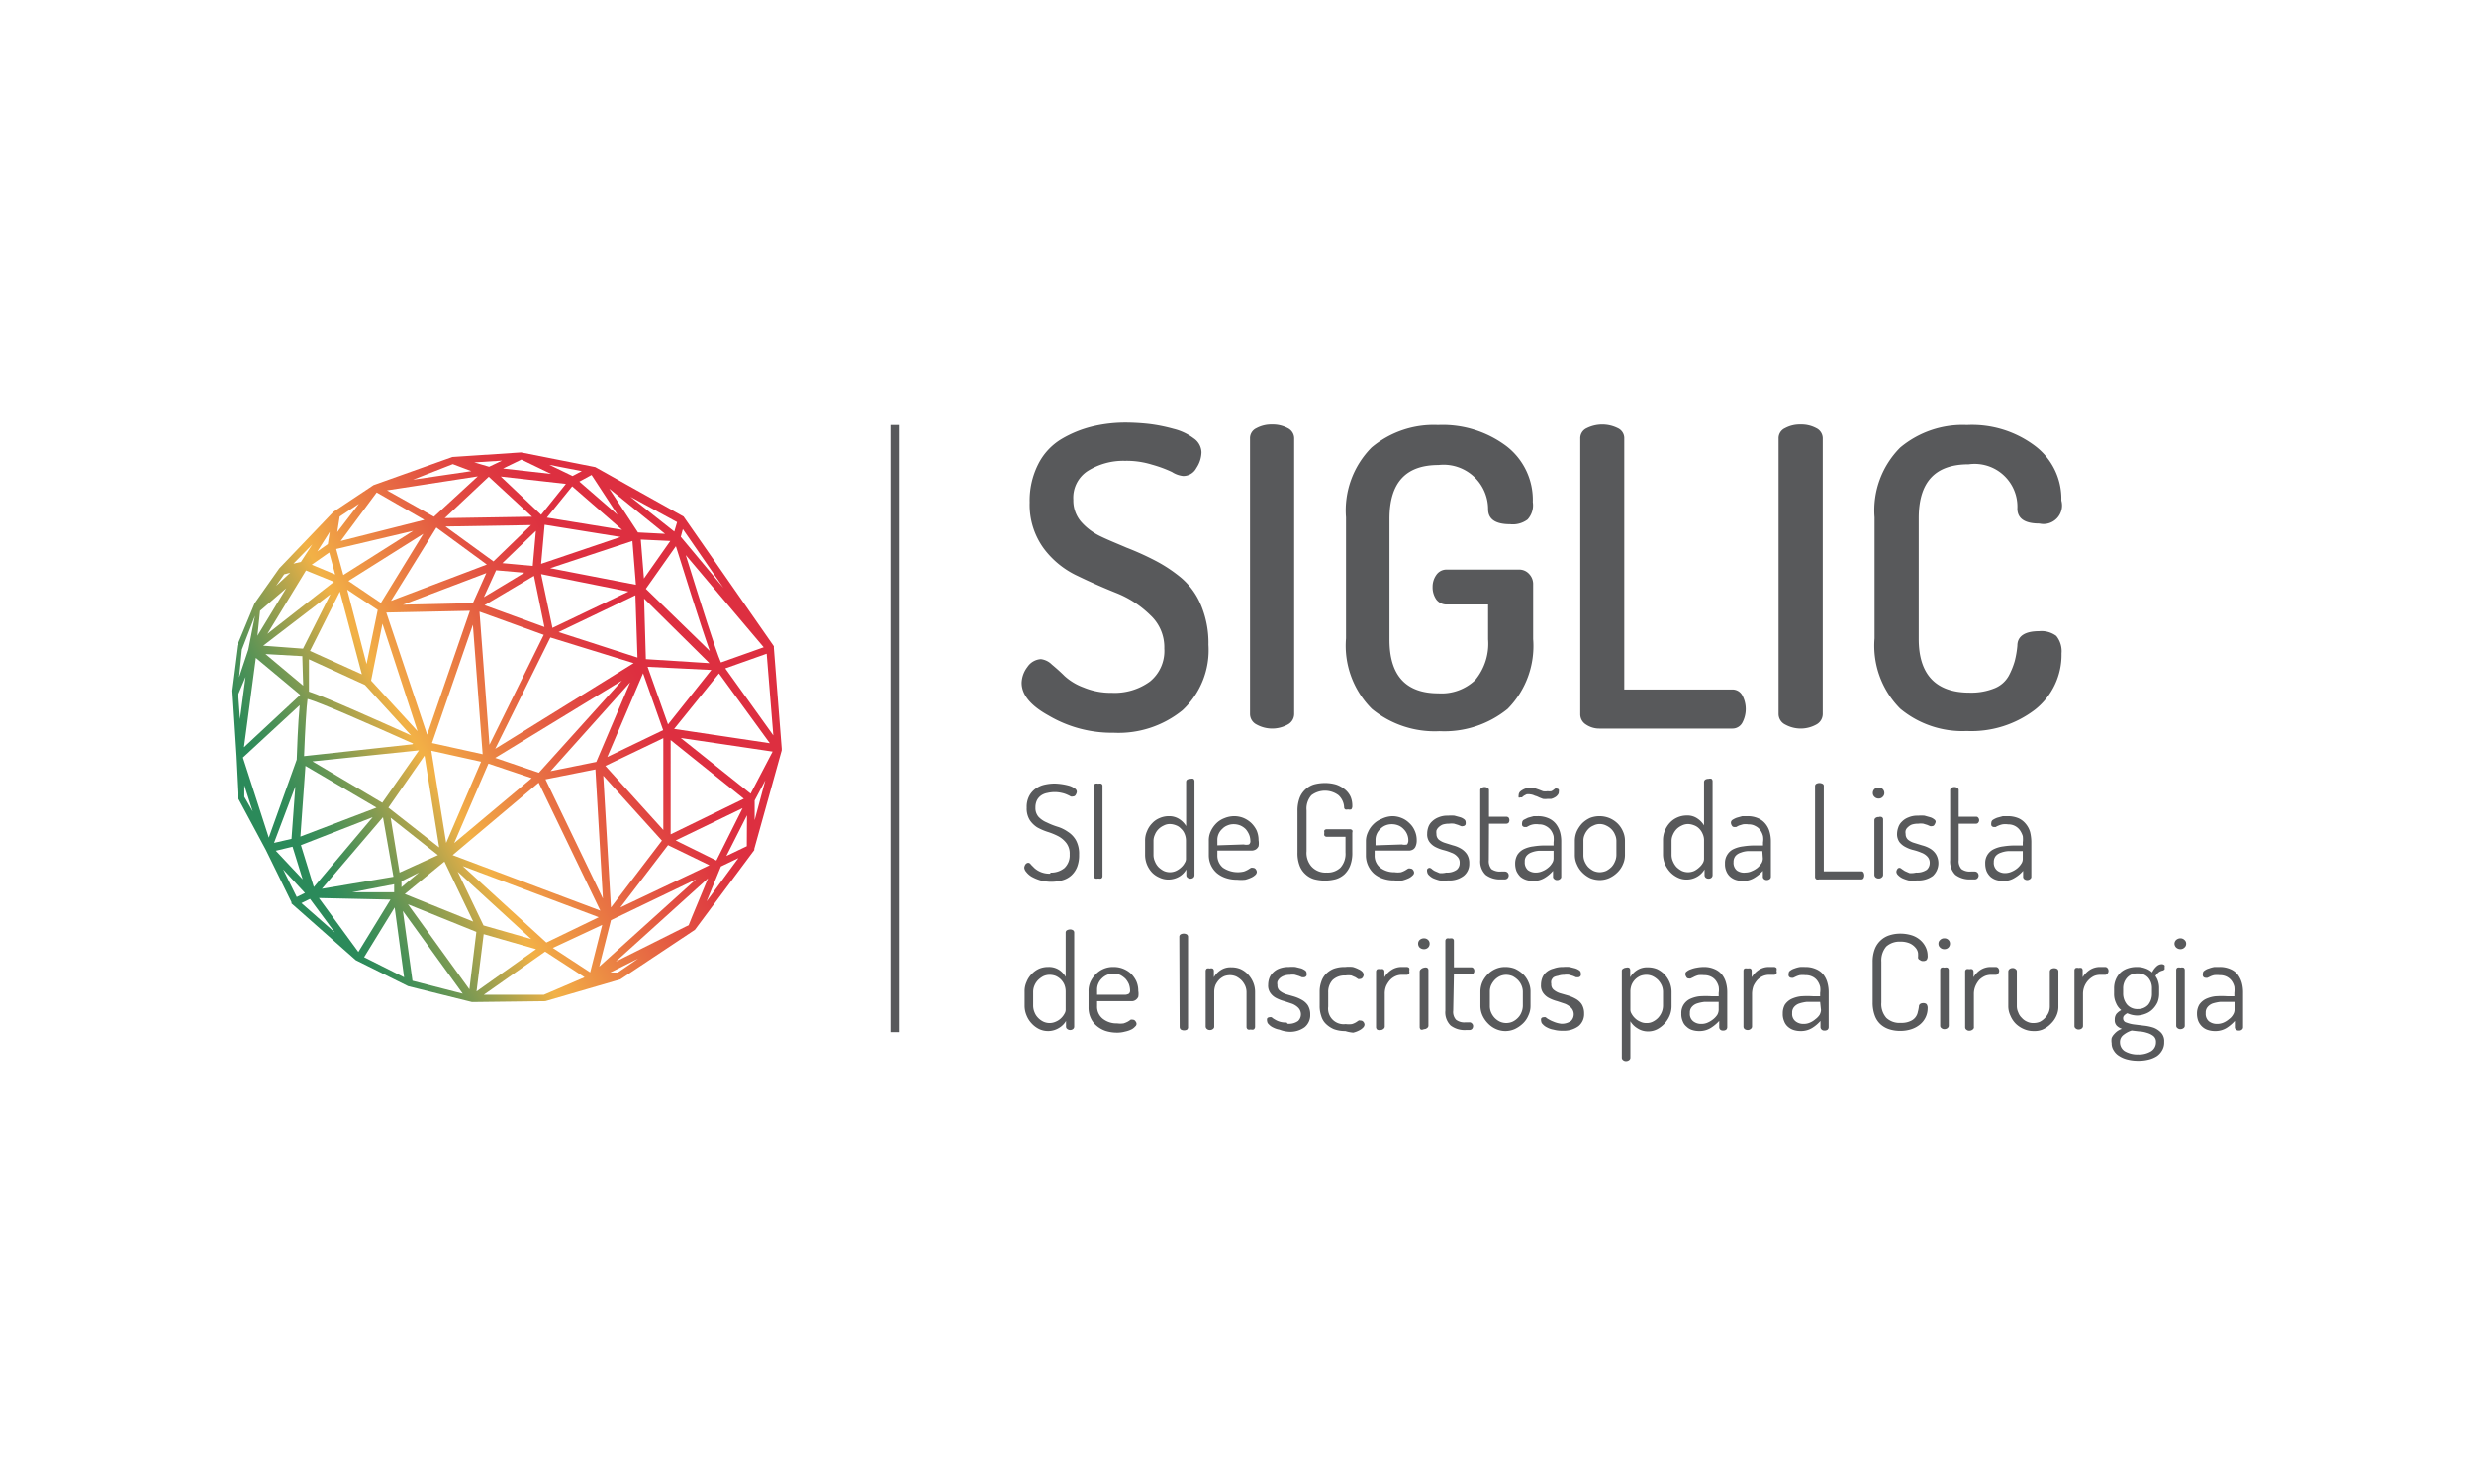 <?xml version="1.0" encoding="UTF-8"?> <svg xmlns="http://www.w3.org/2000/svg" xmlns:xlink="http://www.w3.org/1999/xlink" id="Camada_1" data-name="Camada 1" viewBox="0 0 141.73 85.04"><defs><style>.cls-1{fill:#58595b;}.cls-2{fill:url(#linear-gradient);}</style><linearGradient id="linear-gradient" x1="36.07" y1="37.76" x2="16.96" y2="48.37" gradientUnits="userSpaceOnUse"><stop offset="0" stop-color="#dd2f40"></stop><stop offset="0.08" stop-color="#de3840"></stop><stop offset="0.22" stop-color="#e25042"></stop><stop offset="0.39" stop-color="#e97843"></stop><stop offset="0.59" stop-color="#f2af46"></stop><stop offset="0.6" stop-color="#f2b146"></stop><stop offset="0.6" stop-color="#f1b146"></stop><stop offset="0.71" stop-color="#aba34d"></stop><stop offset="0.81" stop-color="#749853"></stop><stop offset="0.89" stop-color="#4c9157"></stop><stop offset="0.96" stop-color="#348c59"></stop><stop offset="1" stop-color="#2b8a5a"></stop></linearGradient></defs><title>LOGOS FINAIS</title><rect class="cls-1" x="51.01" y="24.36" width="0.48" height="34.78"></rect><path class="cls-1" d="M60.15,50a1.2,1.2,0,0,0,.83-.26,1,1,0,0,0,.3-.78,1,1,0,0,0-.19-.65,1.45,1.45,0,0,0-.46-.39,3.71,3.71,0,0,0-.61-.25,3.29,3.29,0,0,1-.6-.26A1.49,1.49,0,0,1,59,47a1.26,1.26,0,0,1-.18-.72,1.34,1.34,0,0,1,.15-.68,1.19,1.19,0,0,1,.38-.42,1.41,1.41,0,0,1,.52-.22,2.64,2.64,0,0,1,.55-.06,3.44,3.44,0,0,1,.85.13,1.05,1.05,0,0,1,.3.15.24.24,0,0,1,.12.18.38.38,0,0,1-.06.18.17.17,0,0,1-.16.1.24.24,0,0,1-.13,0,1.86,1.86,0,0,0-.2-.1,1.5,1.5,0,0,0-.3-.1,1.75,1.75,0,0,0-.43-.05,1.84,1.84,0,0,0-.41.05.89.89,0,0,0-.35.14.78.78,0,0,0-.24.27.93.93,0,0,0-.09.42.77.77,0,0,0,.18.54,1.35,1.35,0,0,0,.47.32,4.17,4.17,0,0,0,.6.24,2.09,2.09,0,0,1,.6.29,1.38,1.38,0,0,1,.47.49,1.62,1.62,0,0,1,.18.83,1.85,1.85,0,0,1-.11.69,1.32,1.32,0,0,1-.33.49,1.27,1.27,0,0,1-.51.28,2.36,2.36,0,0,1-1.29,0,2.49,2.49,0,0,1-.49-.21,1.14,1.14,0,0,1-.3-.27.42.42,0,0,1-.11-.24.4.4,0,0,1,.07-.19.21.21,0,0,1,.16-.09.19.19,0,0,1,.15.1l.21.21a1.28,1.28,0,0,0,.93.31Z"></path><path class="cls-1" d="M62.67,45.05a.14.14,0,0,1,.07-.14.34.34,0,0,1,.18,0,.35.35,0,0,1,.17,0,.14.14,0,0,1,.07.14v5.14a.16.16,0,0,1-.07.15.37.37,0,0,1-.17,0,.35.35,0,0,1-.18,0,.16.16,0,0,1-.07-.15Z"></path><path class="cls-1" d="M68.2,44.63a.31.31,0,0,1,.17,0,.18.18,0,0,1,.06.14v5.38a.2.2,0,0,1-.06.14.27.27,0,0,1-.34,0,.17.17,0,0,1-.07-.14v-.33a1.11,1.11,0,0,1-.4.41,1.24,1.24,0,0,1-.63.17,1.17,1.17,0,0,1-.52-.12A1.3,1.3,0,0,1,66,50a1.51,1.51,0,0,1-.29-.45,1.49,1.49,0,0,1-.11-.54v-.83a1.29,1.29,0,0,1,.11-.55,1.34,1.34,0,0,1,.29-.45,1.19,1.19,0,0,1,.43-.3,1.31,1.31,0,0,1,.52-.11,1.07,1.07,0,0,1,.63.18,1.23,1.23,0,0,1,.37.39V44.81a.16.16,0,0,1,.07-.14A.41.41,0,0,1,68.2,44.63ZM66.08,49a.9.9,0,0,0,.08.36,1,1,0,0,0,.2.32,1.29,1.29,0,0,0,.3.22.85.85,0,0,0,.72,0,1.14,1.14,0,0,0,.3-.21.87.87,0,0,0,.19-.25.4.4,0,0,0,.07-.21V48.18a1,1,0,0,0-.08-.4.81.81,0,0,0-.21-.3.7.7,0,0,0-.29-.19,1,1,0,0,0-.33-.07.75.75,0,0,0-.37.09,1,1,0,0,0-.3.21.92.92,0,0,0-.2.31.85.85,0,0,0-.08.35Z"></path><path class="cls-1" d="M70.69,46.77a1.44,1.44,0,0,1,.54.1,1.51,1.51,0,0,1,.45.29,1.53,1.53,0,0,1,.31.43,1.43,1.43,0,0,1,.11.56,1,1,0,0,1,0,.34.45.45,0,0,1-.15.18.48.48,0,0,1-.21.07h-2V49a.9.9,0,0,0,.32.72,1.53,1.53,0,0,0,1.2.22,1.33,1.33,0,0,0,.24-.11l.16-.1a.27.27,0,0,1,.13,0,.19.19,0,0,1,.15.08.29.29,0,0,1,.06.15.25.25,0,0,1-.07.16.84.84,0,0,1-.23.16,2.12,2.12,0,0,1-.36.13,2.19,2.19,0,0,1-.47,0,1.93,1.93,0,0,1-.65-.1,1.55,1.55,0,0,1-.52-.29,1.35,1.35,0,0,1-.45-1v-.85a1.2,1.2,0,0,1,.11-.53,1.57,1.57,0,0,1,.31-.45,1.31,1.31,0,0,1,.46-.3A1.51,1.51,0,0,1,70.69,46.77Zm.56,1.62a.64.64,0,0,0,.3,0,.23.23,0,0,0,.08-.21,1,1,0,0,0-.07-.35,1.23,1.23,0,0,0-.19-.31,1,1,0,0,0-.3-.21,1,1,0,0,0-.39-.08.86.86,0,0,0-.36.07.79.79,0,0,0-.3.2.84.84,0,0,0-.28.65v.29Z"></path><path class="cls-1" d="M77,46.24a1,1,0,0,0-.32-.67,1.29,1.29,0,0,0-1.55,0,1.15,1.15,0,0,0-.28.87v2.34a1.18,1.18,0,0,0,.28.87A1.08,1.08,0,0,0,76,50a1.06,1.06,0,0,0,.79-.28,1.18,1.18,0,0,0,.29-.87v-.9H76a.15.15,0,0,1-.13-.07.25.25,0,0,1,0-.15.27.27,0,0,1,0-.15.16.16,0,0,1,.13-.06h1.33a.17.17,0,0,1,.14.06.18.18,0,0,1,0,.13v1.14a2,2,0,0,1-.12.75,1.37,1.37,0,0,1-.33.5,1.3,1.3,0,0,1-.5.28,2.44,2.44,0,0,1-1.24,0,1.26,1.26,0,0,1-.49-.28,1.27,1.27,0,0,1-.34-.5,2,2,0,0,1-.12-.75V46.48a2.07,2.07,0,0,1,.12-.75,1.27,1.27,0,0,1,.34-.5,1.26,1.26,0,0,1,.49-.28,2.39,2.39,0,0,1,.62-.08,2.22,2.22,0,0,1,.65.09,1.62,1.62,0,0,1,.5.28,1.17,1.17,0,0,1,.32.41,1.3,1.3,0,0,1,.1.52.29.29,0,0,1-.06.21.36.36,0,0,1-.19,0,.27.27,0,0,1-.16,0A.16.16,0,0,1,77,46.24Z"></path><path class="cls-1" d="M79.75,46.77a1.39,1.39,0,0,1,.53.1,1.29,1.29,0,0,1,.45.29,1.22,1.22,0,0,1,.31.43,1.28,1.28,0,0,1,.12.56.8.8,0,0,1-.06.34.37.37,0,0,1-.14.18.48.48,0,0,1-.21.07h-2V49a.88.88,0,0,0,.32.72,1.3,1.3,0,0,0,.82.26,1.22,1.22,0,0,0,.37,0,1.17,1.17,0,0,0,.25-.11l.16-.1a.27.27,0,0,1,.13,0,.19.19,0,0,1,.15.08.29.29,0,0,1,.06.15.22.22,0,0,1-.08.16.78.78,0,0,1-.22.16,2.12,2.12,0,0,1-.36.13,2.19,2.19,0,0,1-.47,0,1.89,1.89,0,0,1-.65-.1,1.55,1.55,0,0,1-.52-.29,1.41,1.41,0,0,1-.46-1v-.85a1.21,1.21,0,0,1,.12-.53,1.39,1.39,0,0,1,.31-.45,1.31,1.31,0,0,1,.46-.3A1.51,1.51,0,0,1,79.75,46.77Zm.56,1.62a.64.64,0,0,0,.3,0s.07-.1.07-.21a.9.9,0,0,0-.26-.66.86.86,0,0,0-.29-.21,1,1,0,0,0-.39-.08.94.94,0,0,0-.37.07.84.84,0,0,0-.29.2.84.84,0,0,0-.28.65v.29Z"></path><path class="cls-1" d="M82.85,50a.94.94,0,0,0,.6-.16.48.48,0,0,0,.17-.38.47.47,0,0,0-.14-.38.8.8,0,0,0-.34-.22,3,3,0,0,0-.45-.15,2.2,2.2,0,0,1-.45-.17,1,1,0,0,1-.34-.28.73.73,0,0,1-.14-.49,1.13,1.13,0,0,1,.06-.36.78.78,0,0,1,.21-.33,1.08,1.08,0,0,1,.37-.24,1.29,1.29,0,0,1,.55-.1,2.22,2.22,0,0,1,.37,0l.33.09a.71.71,0,0,1,.23.12.19.19,0,0,1,.08.13.47.47,0,0,1,0,.16.17.17,0,0,1-.15.1.19.19,0,0,1-.11,0l-.17-.07-.23-.07a1.23,1.23,0,0,0-.29,0,1.25,1.25,0,0,0-.36.05.76.76,0,0,0-.23.15.5.5,0,0,0-.13.19.71.71,0,0,0,0,.2.42.42,0,0,0,.14.33,1.15,1.15,0,0,0,.35.18l.45.14a1.77,1.77,0,0,1,.45.18,1.06,1.06,0,0,1,.35.32.94.94,0,0,1,.14.54.87.87,0,0,1-.32.71,1.34,1.34,0,0,1-.9.26,2.28,2.28,0,0,1-.48,0,2.39,2.39,0,0,1-.38-.13.94.94,0,0,1-.24-.18.3.3,0,0,1-.09-.18.3.3,0,0,1,0-.15.17.17,0,0,1,.13-.08.22.22,0,0,1,.13.06.83.83,0,0,0,.17.12l.28.12A1.17,1.17,0,0,0,82.85,50Z"></path><path class="cls-1" d="M85.29,49.28a.72.72,0,0,0,.15.52.85.85,0,0,0,.55.14h.21a.22.22,0,0,1,.23.22.23.23,0,0,1-.06.16.21.21,0,0,1-.17.07H86a1.35,1.35,0,0,1-.89-.26,1.07,1.07,0,0,1-.31-.85v-4a.14.14,0,0,1,.08-.13.31.31,0,0,1,.34,0,.14.14,0,0,1,.08.13v1.52h1a.18.18,0,0,1,.13.06.27.27,0,0,1,0,.28.18.18,0,0,1-.13.06h-1Z"></path><path class="cls-1" d="M88.07,46.77a1.49,1.49,0,0,1,.64.12,1.1,1.1,0,0,1,.43.33,1.42,1.42,0,0,1,.23.46,2,2,0,0,1,.07.55v2a.15.15,0,0,1-.07.14.24.24,0,0,1-.17.06.21.21,0,0,1-.16-.06.15.15,0,0,1-.07-.14v-.33a2,2,0,0,1-.47.4,1.22,1.22,0,0,1-.67.18,1.29,1.29,0,0,1-.4-.06,1,1,0,0,1-.33-.18,1.16,1.16,0,0,1-.22-.31,1.19,1.19,0,0,1-.08-.44,1,1,0,0,1,.13-.51.93.93,0,0,1,.36-.32,1.76,1.76,0,0,1,.56-.16,3.89,3.89,0,0,1,.71-.05H89v-.18a1.49,1.49,0,0,0,0-.36,1,1,0,0,0-.15-.33.81.81,0,0,0-.28-.24.76.76,0,0,0-.41-.1,1,1,0,0,0-.32,0,1,1,0,0,0-.23.07l-.15.08-.11,0a.16.16,0,0,1-.15-.09.41.41,0,0,1,0-.17.2.2,0,0,1,.09-.15l.24-.12.33-.09Zm-.41-1.25a.65.65,0,0,0-.21,0l-.15.08-.11.09a.18.18,0,0,1-.09,0A.12.12,0,0,1,87,45.7a.27.27,0,0,1,0-.12.31.31,0,0,1,.06-.19.7.7,0,0,1,.17-.13.85.85,0,0,1,.22-.09l.21,0a.8.8,0,0,1,.27,0l.23.08.23.09a.77.77,0,0,0,.27,0,.66.66,0,0,0,.21,0,.57.57,0,0,0,.13-.08l.09-.07a.18.18,0,0,1,.1,0,.13.13,0,0,1,.11.06.34.34,0,0,1,0,.12.26.26,0,0,1-.07.19.46.46,0,0,1-.17.14.7.7,0,0,1-.2.08l-.2,0a1.1,1.1,0,0,1-.27,0l-.23-.09a.92.92,0,0,0-.23-.09A.76.76,0,0,0,87.66,45.52ZM89,48.75h-.32l-.5,0a1.43,1.43,0,0,0-.43.09.67.67,0,0,0-.29.19.49.49,0,0,0-.11.35.59.59,0,0,0,.18.48A.75.75,0,0,0,88,50a.94.94,0,0,0,.36-.08,1.13,1.13,0,0,0,.32-.19.92.92,0,0,0,.23-.26.48.48,0,0,0,.09-.27Z"></path><path class="cls-1" d="M91.65,46.77a1.5,1.5,0,0,1,.55.11,1.52,1.52,0,0,1,.46.3,1.39,1.39,0,0,1,.31.45,1.3,1.3,0,0,1,.12.55V49a1.32,1.32,0,0,1-.12.54,1.39,1.39,0,0,1-.31.45,1.59,1.59,0,0,1-.46.32,1.33,1.33,0,0,1-.55.12,1.46,1.46,0,0,1-.55-.11,1.6,1.6,0,0,1-.45-.32,1.44,1.44,0,0,1-.31-.46,1.25,1.25,0,0,1-.12-.54v-.83a1.4,1.4,0,0,1,.11-.53,1.77,1.77,0,0,1,.31-.46,1.57,1.57,0,0,1,.45-.31A1.51,1.51,0,0,1,91.65,46.77Zm.95,1.41a.85.85,0,0,0-.08-.35.92.92,0,0,0-.2-.31,1,1,0,0,0-.3-.21.81.81,0,0,0-.37-.09.78.78,0,0,0-.37.09.81.81,0,0,0-.3.21,1.1,1.1,0,0,0-.2.31.84.84,0,0,0-.07.35V49a.89.89,0,0,0,.07.36,1.16,1.16,0,0,0,.2.32,1.29,1.29,0,0,0,.3.22.91.91,0,0,0,.37.08,1,1,0,0,0,.37-.08,1.29,1.29,0,0,0,.3-.22,1,1,0,0,0,.2-.32A.9.9,0,0,0,92.6,49Z"></path><path class="cls-1" d="M97.88,44.63a.29.29,0,0,1,.17,0,.18.18,0,0,1,.06.14v5.38a.2.2,0,0,1-.06.14.24.24,0,0,1-.17.06.25.25,0,0,1-.17-.06.2.2,0,0,1-.06-.14v-.33a1.15,1.15,0,0,1-.41.41,1.19,1.19,0,0,1-.63.17,1.13,1.13,0,0,1-.51-.12,1.46,1.46,0,0,1-.43-.32,1.74,1.74,0,0,1-.29-.45,1.49,1.49,0,0,1-.11-.54v-.83a1.46,1.46,0,0,1,.11-.55,1.51,1.51,0,0,1,.29-.45,1.28,1.28,0,0,1,.43-.3,1.32,1.32,0,0,1,.53-.11,1,1,0,0,1,.62.18,1.23,1.23,0,0,1,.37.39V44.81a.17.17,0,0,1,.08-.14A.34.34,0,0,1,97.88,44.63ZM95.76,49a.9.9,0,0,0,.08.36,1.16,1.16,0,0,0,.2.32,1.29,1.29,0,0,0,.3.22.87.87,0,0,0,.73,0,1.27,1.27,0,0,0,.29-.21.92.92,0,0,0,.2-.25.48.48,0,0,0,.06-.21V48.18a.87.87,0,0,0-.08-.4.93.93,0,0,0-.2-.3.8.8,0,0,0-.3-.19,1,1,0,0,0-.33-.07.81.81,0,0,0-.37.09,1,1,0,0,0-.3.21,1.1,1.1,0,0,0-.2.31.85.85,0,0,0-.08.35Z"></path><path class="cls-1" d="M100.09,46.77a1.48,1.48,0,0,1,.63.12,1.1,1.1,0,0,1,.43.33,1.25,1.25,0,0,1,.23.46,2,2,0,0,1,.07.55v2a.17.17,0,0,1-.06.14.28.28,0,0,1-.18.06.23.23,0,0,1-.16-.06.17.17,0,0,1-.06-.14v-.33a2.09,2.09,0,0,1-.48.4,1.21,1.21,0,0,1-.66.18,1.31,1.31,0,0,1-.41-.06.92.92,0,0,1-.32-.18.84.84,0,0,1-.22-.31,1,1,0,0,1-.08-.44.88.88,0,0,1,.13-.51.84.84,0,0,1,.35-.32,1.76,1.76,0,0,1,.56-.16,4.07,4.07,0,0,1,.72-.05H101v-.18a1.12,1.12,0,0,0,0-.36,1,1,0,0,0-.15-.33.73.73,0,0,0-.28-.24.76.76,0,0,0-.41-.1,1,1,0,0,0-.32,0l-.23.07-.15.08-.11,0a.15.15,0,0,1-.14-.09.3.3,0,0,1-.05-.17.2.2,0,0,1,.09-.15,1.33,1.33,0,0,1,.24-.12l.32-.09Zm.87,2h-.31l-.51,0a1.3,1.3,0,0,0-.42.09.65.65,0,0,0-.3.19.54.54,0,0,0-.11.35.57.57,0,0,0,.19.48A.72.72,0,0,0,100,50a.85.85,0,0,0,.35-.08,1.35,1.35,0,0,0,.33-.19,1.38,1.38,0,0,0,.23-.26.56.56,0,0,0,.08-.27Z"></path><path class="cls-1" d="M104.21,50.39a.27.27,0,0,1-.15,0,.16.16,0,0,1-.08-.15V45.05a.15.15,0,0,1,.08-.14.38.38,0,0,1,.34,0,.13.13,0,0,1,.08.14v4.88h2.16a.13.13,0,0,1,.12.07.34.34,0,0,1,0,.32.13.13,0,0,1-.12.07Z"></path><path class="cls-1" d="M107.63,45.13a.33.33,0,0,1,.23.09.31.31,0,0,1,.09.22.29.29,0,0,1-.09.22.3.3,0,0,1-.23.1.33.33,0,0,1-.25-.1.29.29,0,0,1-.09-.22.31.31,0,0,1,.09-.22A.37.37,0,0,1,107.63,45.13Zm0,1.69a.23.23,0,0,1,.17,0,.14.14,0,0,1,.08.13v3.19a.19.19,0,0,1-.08.14.24.24,0,0,1-.17.06.28.28,0,0,1-.18-.06.21.21,0,0,1-.07-.14V47a.16.16,0,0,1,.07-.13A.27.27,0,0,1,107.63,46.82Z"></path><path class="cls-1" d="M109.77,50a1,1,0,0,0,.61-.16.52.52,0,0,0,.17-.38.51.51,0,0,0-.14-.38.87.87,0,0,0-.34-.22,3,3,0,0,0-.45-.15,1.83,1.83,0,0,1-.45-.17,1.06,1.06,0,0,1-.35-.28.79.79,0,0,1-.14-.49,1.15,1.15,0,0,1,.07-.36.78.78,0,0,1,.21-.33,1,1,0,0,1,.37-.24,1.29,1.29,0,0,1,.55-.1,2.31,2.31,0,0,1,.37,0l.32.09a.62.62,0,0,1,.23.12.17.17,0,0,1,.09.13.35.35,0,0,1-.06.16.15.15,0,0,1-.14.1.24.24,0,0,1-.12,0l-.16-.07-.23-.07a1.29,1.29,0,0,0-.29,0,1.2,1.2,0,0,0-.36.05.66.66,0,0,0-.23.15.41.41,0,0,0-.13.19.48.48,0,0,0,0,.2.42.42,0,0,0,.14.33,1,1,0,0,0,.35.18l.45.14a1.77,1.77,0,0,1,.45.18,1,1,0,0,1,.34.32,1,1,0,0,1-.17,1.25,1.38,1.38,0,0,1-.9.26,2.46,2.46,0,0,1-.49,0,2.25,2.25,0,0,1-.37-.13.94.94,0,0,1-.24-.18.3.3,0,0,1-.09-.18.3.3,0,0,1,.05-.15.14.14,0,0,1,.12-.08.19.19,0,0,1,.13.06l.18.12.27.12A1.25,1.25,0,0,0,109.77,50Z"></path><path class="cls-1" d="M112.21,49.28a.67.67,0,0,0,.16.52.81.81,0,0,0,.54.14h.22a.22.22,0,0,1,.16.07.24.24,0,0,1,.06.15.23.23,0,0,1-.06.16.19.19,0,0,1-.16.07h-.22a1.35,1.35,0,0,1-.89-.26,1.07,1.07,0,0,1-.3-.85v-4a.14.14,0,0,1,.08-.13.25.25,0,0,1,.16-.05.26.26,0,0,1,.17.05.13.13,0,0,1,.08.13v1.52h1a.14.14,0,0,1,.12.06.22.22,0,0,1,0,.28.14.14,0,0,1-.12.06h-1Z"></path><path class="cls-1" d="M115,46.77a1.56,1.56,0,0,1,.64.12,1.14,1.14,0,0,1,.42.33,1.26,1.26,0,0,1,.24.46,2.51,2.51,0,0,1,.07.55v2a.15.15,0,0,1-.07.14.27.27,0,0,1-.34,0,.17.17,0,0,1-.06-.14v-.33a1.89,1.89,0,0,1-.48.4,1.16,1.16,0,0,1-.66.18,1.35,1.35,0,0,1-.41-.06.92.92,0,0,1-.32-.18,1,1,0,0,1-.22-.31,1.19,1.19,0,0,1-.08-.44.88.88,0,0,1,.13-.51.86.86,0,0,1,.36-.32,1.7,1.7,0,0,1,.55-.16,4.07,4.07,0,0,1,.72-.05h.39v-.18a1.49,1.49,0,0,0,0-.36,1.26,1.26,0,0,0-.16-.33.81.81,0,0,0-.68-.34,1.06,1.06,0,0,0-.33,0,1.14,1.14,0,0,0-.22.07.79.79,0,0,0-.16.08l-.1,0a.16.16,0,0,1-.15-.09.41.41,0,0,1,0-.17.2.2,0,0,1,.09-.15,1.33,1.33,0,0,1,.24-.12l.33-.09Zm.88,2h-.32l-.5,0a1.43,1.43,0,0,0-.43.09.65.65,0,0,0-.3.19.54.54,0,0,0-.11.35.57.57,0,0,0,.19.48.73.73,0,0,0,.47.15.94.94,0,0,0,.36-.08,1.29,1.29,0,0,0,.32-.19,1.1,1.1,0,0,0,.23-.26.48.48,0,0,0,.09-.27Z"></path><path class="cls-1" d="M61.31,53.26a.31.31,0,0,1,.17.05.16.16,0,0,1,.06.13v5.39a.18.18,0,0,1-.06.13.27.27,0,0,1-.34,0,.16.16,0,0,1-.07-.13V58.5a1.09,1.09,0,0,1-.4.4,1.19,1.19,0,0,1-1.15.06,1.46,1.46,0,0,1-.42-.32,1.44,1.44,0,0,1-.29-.46,1.41,1.41,0,0,1-.11-.54v-.82a1.26,1.26,0,0,1,.11-.55,1.34,1.34,0,0,1,.29-.45,1.35,1.35,0,0,1,.43-.31,1.3,1.3,0,0,1,.52-.1,1.06,1.06,0,0,1,.63.17,1.16,1.16,0,0,1,.37.4V53.44a.15.15,0,0,1,.07-.13A.41.41,0,0,1,61.31,53.26Zm-2.12,4.38a1,1,0,0,0,.08.37.92.92,0,0,0,.2.31,1.05,1.05,0,0,0,.3.22.85.85,0,0,0,.72,0,.93.93,0,0,0,.3-.2,1,1,0,0,0,.19-.25.46.46,0,0,0,.07-.21V56.82a1.07,1.07,0,0,0-.08-.41,1,1,0,0,0-.21-.3,1,1,0,0,0-.29-.19,1,1,0,0,0-.33-.06.87.87,0,0,0-.37.08,1.29,1.29,0,0,0-.3.22,1,1,0,0,0-.2.3.94.94,0,0,0-.08.36Z"></path><path class="cls-1" d="M63.8,55.41a1.44,1.44,0,0,1,.54.1,1.48,1.48,0,0,1,.45.28,1.58,1.58,0,0,1,.31.44,1.38,1.38,0,0,1,.11.55,1,1,0,0,1,0,.34.45.45,0,0,1-.15.18.38.38,0,0,1-.21.07H62.85v.28a.88.88,0,0,0,.32.72,1.26,1.26,0,0,0,.83.27,1.27,1.27,0,0,0,.37,0,1.33,1.33,0,0,0,.24-.1,1.11,1.11,0,0,0,.16-.11.27.27,0,0,1,.13,0,.18.18,0,0,1,.15.09.24.24,0,0,1,.06.15.2.2,0,0,1-.08.15.67.67,0,0,1-.22.17,1.52,1.52,0,0,1-.36.12,1.68,1.68,0,0,1-.47.06,2.21,2.21,0,0,1-.65-.1,1.58,1.58,0,0,1-.52-.3,1.25,1.25,0,0,1-.33-.45,1.41,1.41,0,0,1-.12-.59V56.8a1.24,1.24,0,0,1,.11-.54,1.52,1.52,0,0,1,.31-.44,1.36,1.36,0,0,1,1-.41ZM64.36,57a.53.53,0,0,0,.3-.05.22.22,0,0,0,.08-.2,1.1,1.1,0,0,0-.07-.36,1.17,1.17,0,0,0-.19-.3,1.29,1.29,0,0,0-.3-.22,1,1,0,0,0-.39-.08,1,1,0,0,0-.36.07.93.93,0,0,0-.3.2.9.9,0,0,0-.21.3.86.86,0,0,0-.07.36V57Z"></path><path class="cls-1" d="M67.56,53.68a.16.16,0,0,1,.08-.14.38.38,0,0,1,.34,0,.16.16,0,0,1,.08.14v5.15A.19.19,0,0,1,68,59a.38.38,0,0,1-.34,0,.19.19,0,0,1-.08-.15Z"></path><path class="cls-1" d="M69.56,58.83a.16.16,0,0,1-.07.13.26.26,0,0,1-.18.06.25.25,0,0,1-.17-.06.19.19,0,0,1-.07-.13v-3.2a.17.17,0,0,1,.07-.13.31.31,0,0,1,.17,0,.25.25,0,0,1,.16,0,.15.15,0,0,1,.07.13V56a1.19,1.19,0,0,1,.38-.4,1,1,0,0,1,.63-.17,1.27,1.27,0,0,1,.52.1,1.35,1.35,0,0,1,.43.31,1.51,1.51,0,0,1,.29.45,1.42,1.42,0,0,1,.11.55v2a.19.19,0,0,1-.08.15.33.33,0,0,1-.17,0,.29.29,0,0,1-.16,0,.17.17,0,0,1-.08-.15v-2a.94.94,0,0,0-.08-.36,1.21,1.21,0,0,0-.2-.3,1.29,1.29,0,0,0-.3-.22.91.91,0,0,0-.37-.08,1,1,0,0,0-.33.06,1.07,1.07,0,0,0-.28.19,1.25,1.25,0,0,0-.21.3,1.07,1.07,0,0,0-.08.41Z"></path><path class="cls-1" d="M73.76,58.66a.89.89,0,0,0,.61-.16.54.54,0,0,0,0-.76,1.05,1.05,0,0,0-.34-.22l-.45-.15a2.2,2.2,0,0,1-.45-.17.93.93,0,0,1-.34-.28.72.72,0,0,1-.14-.49,1.13,1.13,0,0,1,.06-.36.84.84,0,0,1,.21-.33,1,1,0,0,1,.37-.24,1.47,1.47,0,0,1,.55-.09,2.22,2.22,0,0,1,.37,0l.33.08a1,1,0,0,1,.23.12.19.19,0,0,1,.08.14.37.37,0,0,1,0,.15.17.17,0,0,1-.15.1l-.11,0-.17-.07-.23-.07a.85.85,0,0,0-.29,0,1,1,0,0,0-.36.06.74.74,0,0,0-.23.14.59.59,0,0,0-.13.19.51.51,0,0,0,0,.2.39.39,0,0,0,.14.33,1.17,1.17,0,0,0,.35.19l.45.13a2.25,2.25,0,0,1,.45.19,1,1,0,0,1,.35.31,1,1,0,0,1,.14.54.89.89,0,0,1-.32.72,1.4,1.4,0,0,1-.9.26A1.75,1.75,0,0,1,73.3,59a1.31,1.31,0,0,1-.38-.13.76.76,0,0,1-.24-.18.26.26,0,0,1-.09-.18.3.3,0,0,1,0-.15.16.16,0,0,1,.13-.07.27.27,0,0,1,.13,0,.83.83,0,0,0,.17.12,1.16,1.16,0,0,0,.69.18Z"></path><path class="cls-1" d="M77.07,59.08a1.86,1.86,0,0,1-.66-.11,1.48,1.48,0,0,1-.45-.3,1,1,0,0,1-.27-.46,1.7,1.7,0,0,1-.09-.57v-.81a1.69,1.69,0,0,1,.09-.56,1.13,1.13,0,0,1,.26-.45,1.29,1.29,0,0,1,.46-.31,1.81,1.81,0,0,1,.65-.1,2,2,0,0,1,.44,0,1.75,1.75,0,0,1,.33.13.65.65,0,0,1,.22.15.27.27,0,0,1,.07.17.27.27,0,0,1-.06.16.19.19,0,0,1-.16.08.16.16,0,0,1-.1,0L77.65,56l-.23-.1a1.09,1.09,0,0,0-.34,0,1,1,0,0,0-.74.26,1,1,0,0,0-.25.71v.81a.89.89,0,0,0,1,1,1.28,1.28,0,0,0,.36,0,1,1,0,0,0,.23-.1l.15-.1a.15.15,0,0,1,.11,0,.19.19,0,0,1,.17.08.25.25,0,0,1,.06.16.27.27,0,0,1-.08.16.78.78,0,0,1-.22.16,1.42,1.42,0,0,1-.35.13A2.14,2.14,0,0,1,77.07,59.08Z"></path><path class="cls-1" d="M80.32,55.86a.89.89,0,0,0-.36.07,1,1,0,0,0-.32.22,1.41,1.41,0,0,0-.23.35,1.14,1.14,0,0,0-.08.46v1.87a.17.17,0,0,1-.08.13.24.24,0,0,1-.17.06A.28.28,0,0,1,78.9,59a.19.19,0,0,1-.07-.13v-3.2a.17.17,0,0,1,.07-.13.35.35,0,0,1,.18,0,.28.28,0,0,1,.16,0,.15.15,0,0,1,.07.13V56a1.26,1.26,0,0,1,.39-.41,1.05,1.05,0,0,1,.62-.18h.27a.2.2,0,0,1,.14.06.3.3,0,0,1,0,.16.28.28,0,0,1,0,.16.17.17,0,0,1-.14.07Z"></path><path class="cls-1" d="M81.58,53.77a.33.33,0,0,1,.23.09.29.29,0,0,1,.09.22.31.31,0,0,1-.09.22.33.33,0,0,1-.23.09.37.37,0,0,1-.25-.09.31.31,0,0,1-.09-.22.29.29,0,0,1,.09-.22A.37.37,0,0,1,81.58,53.77Zm0,1.68a.29.29,0,0,1,.17,0,.16.16,0,0,1,.08.13v3.2a.17.17,0,0,1-.08.13.24.24,0,0,1-.17.06A.28.28,0,0,1,81.4,59a.19.19,0,0,1-.07-.13v-3.2a.17.17,0,0,1,.07-.13A.35.35,0,0,1,81.58,55.45Z"></path><path class="cls-1" d="M83.25,57.91a.67.67,0,0,0,.16.52.77.77,0,0,0,.55.15h.21a.19.19,0,0,1,.16.07.2.2,0,0,1,.06.15.25.25,0,0,1-.06.16.21.21,0,0,1-.16.06H84a1.32,1.32,0,0,1-.9-.26,1.06,1.06,0,0,1-.3-.85v-4a.16.16,0,0,1,.08-.13.33.33,0,0,1,.16,0,.34.34,0,0,1,.17,0,.14.14,0,0,1,.08.13v1.52h1a.14.14,0,0,1,.12.06.19.19,0,0,1,.05.14.2.2,0,0,1-.05.15.14.14,0,0,1-.12.06h-1Z"></path><path class="cls-1" d="M86.24,55.41a1.49,1.49,0,0,1,.55.1,1.77,1.77,0,0,1,.46.31,1.39,1.39,0,0,1,.31.45,1.26,1.26,0,0,1,.12.55v.82a1.25,1.25,0,0,1-.12.54,1.33,1.33,0,0,1-.31.46,1.81,1.81,0,0,1-.46.32,1.32,1.32,0,0,1-1.1,0,1.42,1.42,0,0,1-.45-.32,1.57,1.57,0,0,1-.31-.45,1.33,1.33,0,0,1-.12-.55v-.82a1.41,1.41,0,0,1,.11-.54,1.57,1.57,0,0,1,.31-.45,1.39,1.39,0,0,1,.45-.31A1.33,1.33,0,0,1,86.24,55.41Zm1,1.41a.94.94,0,0,0-.08-.36,1,1,0,0,0-.2-.3,1.29,1.29,0,0,0-.3-.22,1,1,0,0,0-.37-.08.91.91,0,0,0-.37.08,1,1,0,0,0-.3.22,1.21,1.21,0,0,0-.2.3.92.92,0,0,0-.07.36v.82a.94.94,0,0,0,.07.37,1.1,1.1,0,0,0,.2.31,1.05,1.05,0,0,0,.3.22.9.9,0,0,0,.74,0,1.05,1.05,0,0,0,.3-.22.92.92,0,0,0,.2-.31,1,1,0,0,0,.08-.37Z"></path><path class="cls-1" d="M89.43,58.66A.89.89,0,0,0,90,58.5a.54.54,0,0,0,0-.76,1.17,1.17,0,0,0-.34-.22l-.45-.15a2.2,2.2,0,0,1-.45-.17.93.93,0,0,1-.34-.28.72.72,0,0,1-.14-.49,1.13,1.13,0,0,1,.06-.36.84.84,0,0,1,.21-.33A1,1,0,0,1,89,55.5a1.47,1.47,0,0,1,.55-.09,2.22,2.22,0,0,1,.37,0l.32.08a.89.89,0,0,1,.24.12.19.19,0,0,1,.08.14.37.37,0,0,1,0,.15.17.17,0,0,1-.15.1l-.12,0-.16-.07-.23-.07a.85.85,0,0,0-.29,0,1,1,0,0,0-.36.06A.74.74,0,0,0,89,56a.46.46,0,0,0-.13.19.51.51,0,0,0,0,.2.39.39,0,0,0,.14.33,1.06,1.06,0,0,0,.35.19l.45.13a2.25,2.25,0,0,1,.45.19,1,1,0,0,1,.35.31,1,1,0,0,1,.14.54.89.89,0,0,1-.32.72,1.4,1.4,0,0,1-.9.26A1.75,1.75,0,0,1,89,59a1.21,1.21,0,0,1-.38-.13.76.76,0,0,1-.24-.18.26.26,0,0,1-.09-.18.3.3,0,0,1,0-.15.15.15,0,0,1,.13-.07.27.27,0,0,1,.13,0,.83.83,0,0,0,.17.12,1.69,1.69,0,0,0,.27.13A1.61,1.61,0,0,0,89.43,58.66Z"></path><path class="cls-1" d="M93.15,55.45a.31.31,0,0,1,.17,0,.17.17,0,0,1,.07.13V56a1.19,1.19,0,0,1,.38-.4,1.06,1.06,0,0,1,.63-.17,1.39,1.39,0,0,1,.53.1,1.48,1.48,0,0,1,.43.31,1.51,1.51,0,0,1,.29.45,1.42,1.42,0,0,1,.11.55v.82a1.41,1.41,0,0,1-.11.54,1.58,1.58,0,0,1-.72.78,1.13,1.13,0,0,1-.51.12,1.1,1.1,0,0,1-.62-.18,1.18,1.18,0,0,1-.4-.4v2.09a.17.17,0,0,1-.07.13.28.28,0,0,1-.18.06.24.24,0,0,1-.17-.06.17.17,0,0,1-.07-.13v-5A.15.15,0,0,1,93,55.5.29.29,0,0,1,93.15,55.45Zm2.12,1.37a.94.94,0,0,0-.08-.36,1.21,1.21,0,0,0-.2-.3,1.16,1.16,0,0,0-.31-.22.87.87,0,0,0-.37-.08,1,1,0,0,0-.33.06,1,1,0,0,0-.29.19,1,1,0,0,0-.21.3,1.07,1.07,0,0,0-.08.41v1.06a.46.46,0,0,0,.07.21,1,1,0,0,0,.19.25.93.93,0,0,0,.3.2.75.75,0,0,0,.37.08.73.73,0,0,0,.36-.08,1.05,1.05,0,0,0,.3-.22,1.1,1.1,0,0,0,.2-.31,1,1,0,0,0,.08-.37Z"></path><path class="cls-1" d="M97.59,55.41a1.48,1.48,0,0,1,.63.12,1.08,1.08,0,0,1,.43.32,1.29,1.29,0,0,1,.23.47,2,2,0,0,1,.07.54v2a.2.2,0,0,1-.06.14.27.27,0,0,1-.18.05.22.22,0,0,1-.16-.05.2.2,0,0,1-.06-.14V58.5a2.37,2.37,0,0,1-.48.4,1.22,1.22,0,0,1-.67.18,1.29,1.29,0,0,1-.4-.06.8.8,0,0,1-.32-.19.7.7,0,0,1-.22-.31,1,1,0,0,1-.08-.44.88.88,0,0,1,.13-.51.91.91,0,0,1,.35-.32,1.76,1.76,0,0,1,.56-.16,5.39,5.39,0,0,1,.72,0h.38v-.19a1.12,1.12,0,0,0,0-.36,1,1,0,0,0-.15-.33.73.73,0,0,0-.28-.24.86.86,0,0,0-.41-.09,1.51,1.51,0,0,0-.32,0A1.23,1.23,0,0,0,97,56l-.15.07a.3.3,0,0,1-.11,0,.15.15,0,0,1-.14-.1.28.28,0,0,1-.05-.17.17.17,0,0,1,.09-.14.71.71,0,0,1,.23-.12,1.59,1.59,0,0,1,.33-.09A2.31,2.31,0,0,1,97.59,55.41Zm.87,2h-.31l-.51,0a2.2,2.2,0,0,0-.42.09.66.66,0,0,0-.3.2.48.48,0,0,0-.11.35.53.53,0,0,0,.19.47.72.72,0,0,0,.47.15.84.84,0,0,0,.35-.07,1.38,1.38,0,0,0,.33-.2,1.09,1.09,0,0,0,.23-.25.63.63,0,0,0,.08-.27Z"></path><path class="cls-1" d="M101.36,55.86a.92.92,0,0,0-.36.07,1,1,0,0,0-.32.22,1.41,1.41,0,0,0-.23.35,1.34,1.34,0,0,0-.08.46v1.87a.17.17,0,0,1-.08.13.24.24,0,0,1-.17.06.28.28,0,0,1-.18-.06.18.18,0,0,1-.06-.13v-3.2a.16.16,0,0,1,.06-.13.35.35,0,0,1,.18,0,.28.28,0,0,1,.16,0,.15.15,0,0,1,.07.13V56a1.37,1.37,0,0,1,.39-.41,1.05,1.05,0,0,1,.62-.18h.27a.2.2,0,0,1,.14.06.24.24,0,0,1,0,.16.22.22,0,0,1,0,.16.17.17,0,0,1-.14.07Z"></path><path class="cls-1" d="M103.4,55.41a1.48,1.48,0,0,1,.63.12,1.08,1.08,0,0,1,.43.32,1.29,1.29,0,0,1,.23.47,2,2,0,0,1,.07.54v2a.2.2,0,0,1-.06.14.27.27,0,0,1-.18.05.22.22,0,0,1-.16-.05.21.21,0,0,1-.07-.14V58.5a2.07,2.07,0,0,1-.47.4,1.22,1.22,0,0,1-.67.18,1.29,1.29,0,0,1-.4-.06.92.92,0,0,1-.33-.19.77.77,0,0,1-.21-.31,1,1,0,0,1-.08-.44,1,1,0,0,1,.12-.51,1,1,0,0,1,.36-.32,1.76,1.76,0,0,1,.56-.16,5.29,5.29,0,0,1,.72,0h.38v-.19a1.12,1.12,0,0,0,0-.36,1,1,0,0,0-.15-.33.73.73,0,0,0-.28-.24.86.86,0,0,0-.41-.09,1.45,1.45,0,0,0-.32,0,1.23,1.23,0,0,0-.23.08l-.15.07a.3.3,0,0,1-.11,0,.17.17,0,0,1-.15-.1.35.35,0,0,1,0-.17.17.17,0,0,1,.09-.14.71.71,0,0,1,.23-.12,1.59,1.59,0,0,1,.33-.09A2.22,2.22,0,0,1,103.4,55.41Zm.87,2H104l-.5,0a2.2,2.2,0,0,0-.42.09.66.66,0,0,0-.3.2.48.48,0,0,0-.11.35.53.53,0,0,0,.19.47.71.71,0,0,0,.46.15.86.86,0,0,0,.36-.07,1.16,1.16,0,0,0,.32-.2.94.94,0,0,0,.24-.25.63.63,0,0,0,.08-.27Z"></path><path class="cls-1" d="M109.88,54.88a1.66,1.66,0,0,0,0-.28.61.61,0,0,0-.15-.3.92.92,0,0,0-.32-.24,1.3,1.3,0,0,0-.54-.1,1.14,1.14,0,0,0-.81.28,1.23,1.23,0,0,0-.28.87v2.34a1.19,1.19,0,0,0,.29.88,1.1,1.1,0,0,0,.83.28,1.16,1.16,0,0,0,.54-.1.7.7,0,0,0,.43-.53,2,2,0,0,0,.06-.3c0-.13.1-.2.25-.2a.27.27,0,0,1,.19.06.38.38,0,0,1,.06.25,1.17,1.17,0,0,1-.11.49,1.2,1.2,0,0,1-.31.41,1.51,1.51,0,0,1-.5.28,2,2,0,0,1-.66.1,2,2,0,0,1-.61-.09,1.37,1.37,0,0,1-.5-.28,1.25,1.25,0,0,1-.33-.49,2.11,2.11,0,0,1-.13-.76V55.11a2,2,0,0,1,.13-.74,1.32,1.32,0,0,1,.35-.5,1.3,1.3,0,0,1,.5-.28,2,2,0,0,1,.61-.09,2.18,2.18,0,0,1,.66.1,1.37,1.37,0,0,1,.49.28,1.27,1.27,0,0,1,.3.4,1.13,1.13,0,0,1,.11.48.36.36,0,0,1-.06.25.27.27,0,0,1-.19.06.25.25,0,0,1-.19-.06A.16.16,0,0,1,109.88,54.88Z"></path><path class="cls-1" d="M111.39,53.77a.32.32,0,0,1,.23.09.29.29,0,0,1,.09.22.31.31,0,0,1-.09.22.32.32,0,0,1-.23.09.32.32,0,0,1-.24-.09.28.28,0,0,1-.1-.22.27.27,0,0,1,.1-.22A.32.32,0,0,1,111.39,53.77Zm0,1.68a.35.35,0,0,1,.18,0,.17.17,0,0,1,.07.13v3.2a.19.19,0,0,1-.07.13.28.28,0,0,1-.18.06.24.24,0,0,1-.17-.06.16.16,0,0,1-.07-.13v-3.2a.15.15,0,0,1,.07-.13A.29.29,0,0,1,111.39,55.45Z"></path><path class="cls-1" d="M114.08,55.86a.94.94,0,0,0-.37.07,1.14,1.14,0,0,0-.32.22,1.38,1.38,0,0,0-.22.35,1.14,1.14,0,0,0-.09.46v1.87A.16.16,0,0,1,113,59a.28.28,0,0,1-.18.06.24.24,0,0,1-.17-.06.16.16,0,0,1-.07-.13v-3.2a.15.15,0,0,1,.07-.13.29.29,0,0,1,.17,0,.31.31,0,0,1,.17,0,.17.17,0,0,1,.07.13V56a1.22,1.22,0,0,1,.38-.41,1.07,1.07,0,0,1,.63-.18h.26a.18.18,0,0,1,.14.06.25.25,0,0,1,.06.16.23.23,0,0,1-.06.16.16.16,0,0,1-.14.07Z"></path><path class="cls-1" d="M116.49,59.08a1.34,1.34,0,0,1-.56-.12,1.49,1.49,0,0,1-.46-.31,1.41,1.41,0,0,1-.3-.46,1.24,1.24,0,0,1-.12-.53v-2a.19.19,0,0,1,.07-.13.28.28,0,0,1,.18-.06.25.25,0,0,1,.17.06.16.16,0,0,1,.07.13v2a.85.85,0,0,0,.08.35.79.79,0,0,0,.2.31.84.84,0,0,0,.3.22.77.77,0,0,0,.37.08.94.94,0,0,0,.37-.07,1.06,1.06,0,0,0,.29-.22,1,1,0,0,0,.21-.31.92.92,0,0,0,.07-.36v-2a.19.19,0,0,1,.07-.13.35.35,0,0,1,.36,0,.18.18,0,0,1,.06.13v2a1.24,1.24,0,0,1-.11.54,1.39,1.39,0,0,1-.31.45A1.49,1.49,0,0,1,117,59,1.26,1.26,0,0,1,116.49,59.08Z"></path><path class="cls-1" d="M120.33,55.86a.94.94,0,0,0-.37.07,1.13,1.13,0,0,0-.63,1v1.87a.19.19,0,0,1-.07.13.28.28,0,0,1-.18.06.24.24,0,0,1-.17-.06.16.16,0,0,1-.07-.13v-3.2a.15.15,0,0,1,.07-.13.29.29,0,0,1,.17,0,.31.31,0,0,1,.17,0,.16.16,0,0,1,.06.13V56a1.37,1.37,0,0,1,.39-.41,1.07,1.07,0,0,1,.63-.18h.26a.18.18,0,0,1,.14.06.25.25,0,0,1,.06.16.23.23,0,0,1-.06.16.16.16,0,0,1-.14.07Z"></path><path class="cls-1" d="M122.45,58.19a1.41,1.41,0,0,1-.58-.13.57.57,0,0,0-.16.11.22.22,0,0,0-.08.18.24.24,0,0,0,.18.24,1.91,1.91,0,0,0,.43.11l.57.07a2.62,2.62,0,0,1,.57.12,1.17,1.17,0,0,1,.43.29.71.71,0,0,1,.17.52.88.88,0,0,1-.11.47,1,1,0,0,1-.3.34,1.55,1.55,0,0,1-.47.2,2.25,2.25,0,0,1-.6.07,2.37,2.37,0,0,1-.61-.07,1.51,1.51,0,0,1-.48-.2.89.89,0,0,1-.32-.32.74.74,0,0,1-.12-.42.84.84,0,0,1,0-.29.7.7,0,0,1,.15-.23,1.12,1.12,0,0,1,.2-.18,1.34,1.34,0,0,1,.24-.12.75.75,0,0,1-.3-.18.45.45,0,0,1-.11-.34.53.53,0,0,1,.1-.34,1,1,0,0,1,.27-.21,1,1,0,0,1-.3-.41,1.19,1.19,0,0,1-.11-.54v-.29a1.3,1.3,0,0,1,.09-.49,1.2,1.2,0,0,1,.26-.4,1.13,1.13,0,0,1,.41-.25,1.53,1.53,0,0,1,.54-.09,1.33,1.33,0,0,1,.49.08,1.09,1.09,0,0,1,.39.23,1.1,1.1,0,0,1,.26-.35.45.45,0,0,1,.28-.12.24.24,0,0,1,.17.06.18.18,0,0,1,0,.13.16.16,0,0,1,0,.11.24.24,0,0,1-.09.06.8.8,0,0,0-.21.08.87.87,0,0,0-.22.24,1,1,0,0,1,.16.33,1.24,1.24,0,0,1,.05.38v.29a1.35,1.35,0,0,1-.09.5,1.38,1.38,0,0,1-.28.4,1.15,1.15,0,0,1-.41.26A1.51,1.51,0,0,1,122.45,58.19Zm1.06,1.53a.43.43,0,0,0-.15-.36,1.06,1.06,0,0,0-.37-.18,1.63,1.63,0,0,0-.45-.08l-.42-.05a1.41,1.41,0,0,0-.47.25.5.5,0,0,0-.2.43.6.6,0,0,0,.27.5,1.44,1.44,0,0,0,.77.19,1.34,1.34,0,0,0,.75-.19A.6.6,0,0,0,123.51,59.72Zm-.23-3.08a.9.9,0,0,0-.21-.61.76.76,0,0,0-.61-.25.75.75,0,0,0-.61.25.91.91,0,0,0-.22.61v.28a1,1,0,0,0,.22.64.78.78,0,0,0,.62.26.79.79,0,0,0,.6-.25,1,1,0,0,0,.21-.64Z"></path><path class="cls-1" d="M124.91,53.77a.32.32,0,0,1,.23.09.27.27,0,0,1,.1.22.28.28,0,0,1-.1.22.32.32,0,0,1-.23.09.36.36,0,0,1-.24-.09.32.32,0,0,1-.1-.22.3.3,0,0,1,.1-.22A.36.36,0,0,1,124.91,53.77Zm0,1.68a.35.35,0,0,1,.18,0,.15.15,0,0,1,.07.13v3.2a.16.16,0,0,1-.07.13.28.28,0,0,1-.18.06.24.24,0,0,1-.17-.06.16.16,0,0,1-.07-.13v-3.2a.15.15,0,0,1,.07-.13A.29.29,0,0,1,124.91,55.45Z"></path><path class="cls-1" d="M127.13,55.41a1.49,1.49,0,0,1,.64.12,1.08,1.08,0,0,1,.43.32,1.47,1.47,0,0,1,.23.47,2,2,0,0,1,.07.54v2a.17.17,0,0,1-.07.14.23.23,0,0,1-.17.05.21.21,0,0,1-.16-.05.17.17,0,0,1-.07-.14V58.5a2.31,2.31,0,0,1-.47.4,1.22,1.22,0,0,1-.67.18,1.29,1.29,0,0,1-.4-.06.84.84,0,0,1-.33-.19.91.91,0,0,1-.22-.31,1.15,1.15,0,0,1-.08-.44,1,1,0,0,1,.13-.51,1,1,0,0,1,.36-.32,1.76,1.76,0,0,1,.56-.16,5.14,5.14,0,0,1,.71,0H128v-.19a1.49,1.49,0,0,0,0-.36,1,1,0,0,0-.15-.33.81.81,0,0,0-.28-.24.86.86,0,0,0-.41-.09,1.45,1.45,0,0,0-.32,0,1,1,0,0,0-.23.08l-.15.07a.3.3,0,0,1-.11,0,.16.16,0,0,1-.15-.1.37.37,0,0,1,0-.17.17.17,0,0,1,.09-.14.67.67,0,0,1,.24-.12,1.59,1.59,0,0,1,.33-.09Zm.88,2h-.32l-.5,0a2.5,2.5,0,0,0-.43.09.69.69,0,0,0-.29.2.48.48,0,0,0-.11.35.56.56,0,0,0,.18.47.75.75,0,0,0,.47.15.92.92,0,0,0,.36-.07,1.16,1.16,0,0,0,.32-.2.77.77,0,0,0,.23-.25.54.54,0,0,0,.09-.27Z"></path><path class="cls-2" d="M44.33,37.12l0-.09L39.16,29.6,34.1,26.77l-4.25-.84-3.93.26L21.4,27.8l-2.3,1.53L16,32.57l-1.41,2-1,2.42-.33,2.59.24,3.74.12,2.38,1.61,3,1.47,3,0,.07,3.68,3.25,3,1.49,3.66.91,4.2-.05,4.3-1.25,4.27-2.84,3.4-4.57,0-.07L44.78,43v-.11ZM37,37.77,36.9,34.3,40.64,38Zm3.75.62-2.48,3.12-1.17-3.3ZM37,33.74l1.72-2.44c.37,1.18,1.37,4.39,1.94,6Zm-.11-.59-.18-2.23,1.69.08Zm-.05,5.43,1.15,3.26-3.2,1.54ZM38,42.3v5.26l-3.32-3.67Zm-6.81-6.37-3.43-1.25L30.59,33ZM31,32.31l.2-2.24,4.35.7Zm0,.59,5,1-4.35,2.08Zm-3.53,2.15,3.68,1.33-3.11,6.3Zm.18,8.17-2.9-.64,2.34-6.78Zm.07-9,.7-1.54,1.62.14Zm2.8-1.79-1.74-.16,1.92-1.85Zm-2.25-.26-2.75-2,4.9-.08Zm-1.18,2.39-4,.09,4.77-1.81Zm-.17.44-2.45,7.1-2.34-7Zm-3,6.9L21.26,39l.65-3.26Zm-.37.24c-2-.9-5-2.24-5.85-2.51l0-1.85,3.21,1.47Zm.08.51-6.21.68c.06-1.55.14-2.89.2-3.28C18.32,40.24,21,41.42,23.67,42.61ZM24,43l-2.1,3-4-2.37Zm.32.3.84,5.26-2.91-2.28Zm.39-.28,2.85.63-2,4.65Zm3.27.74,2.48.83-4.44,3.72Zm.39-.33L35.63,39l-4.76,5.28Zm0-.52,3.16-6.38L36.3,38Zm3.63-6.69,4.4-2.11.12,3.57Zm-.48-3.66L36.23,31l.2,2.51Zm-.19-2.9,1.45-1.79,2.86,2.49ZM31,29.5l-2.31-2.19,3.73.42Zm-.52.11-5,.08L28,27.32Zm-2.59,2.74-5.49,2.08L25,30.23Zm-6.07,2.2-1.86-1.26,4.29-2.7Zm-.18.4L21,38.05l-1.11-4.26Zm-.91,3.69L17.76,37.3l1.71-3.4Zm-1.8-4.59-1.57,3.12L15.08,37Zm-3.61,2.27,2.21-3.63,1.6.65Zm2,1.28.05,1.69-2.16-1.81Zm.18,6.29,4.07,2.39-4.36,1.66Zm3.85,2.94-3.37,4-.74-2.4Zm.59,0,.6,3.41-4.1.69Zm.64,3.84v.46l-2.41,0Zm-.2-3.81L25.09,49l-2.2,1ZM24,50l-1,.84v-.34Zm1.46-.63,1.65,3.44-3.92-1.58Zm.76.58,4.21,3.86-2.73-.78Zm.29-.32,7.79,2.93-3,1.45ZM25.93,49l4.93-4.15,3.53,7.33Zm5.32-4.34,2.86-.57.43,7.4Zm2.91-1-2.62.53L36.1,39.1Zm3.76,4.51L35,52l-.44-7.55Zm.35.26,2.37,1.15L35.54,52Zm.44-.27,3.83-1.85-1.5,3Zm-.29-.35V42.41l4.19,3.36Zm2.77-9.22,2.91,4-5.48-.82Zm-1.92-6.8,4.48,5.3-2.45.87C41,37.28,40.13,34.52,39.27,31.76Zm-.15-1.47,2.32,3.36L39,30.76Zm-.33-.4-.16.54-2.53-2Zm-.69.67-1.55-.08L34.9,28ZM35.38,29.5l-2.19-1.9.7-.38ZM33.33,27l-.53.28-1.33-.64Zm-3.46-.66,1.7.82-2.75-.31Zm-1.11.06-.74.35-.85-.25Zm-2.82.2L27,27l-3.34.49Zm1.43.7-2.51,2.31L22.17,28.1Zm-5.79.92,2.73,1.57L19.52,31ZM19.46,29.6l1.1-.73-1.24,1.62Zm4.21.82-4,2.53-.41-1.49Zm-4.47,2.5-1.34-.56,1-.7Zm-.31-2.44-.11.7-.6.42Zm-1,.72-.65,1-.43.1Zm-1.61,1.71.35-.09-.81.75ZM14.9,35l1.5-1.29-1.65,2.72Zm-.24,2.7,2.54,2.12-3.22,3Zm-.8-.48.75-1.94-.38,1.94-.53,1.59Zm-.21,2.57.42-1-.32,2.42ZM14,45.66,14,45l.48,1.5Zm-.08-2.25,3.25-3c-.1,1-.16,2.79-.17,3.12L15.4,48Zm3,1.66-.22,3-1,.23Zm-.16,3.45.58,1.87L15.8,48.75Zm-.54,1.3,1.25,1.35L17,51.4Zm1.05,1.93.49-.24,1.42,1.92Zm1-.29,4.1.09-1.84,3Zm2.59,3.39L22.61,52l.54,4Zm2.77,1.35-.55-4,3.43,4.74Zm3.26.49-3.52-4.87,3.92,1.58Zm.82-3.16,3,.86L27.3,56.81ZM31.16,57l-3.44,0,3.51-2.47L33.49,56Zm.51-2.68L34.5,53l-.69,2.72ZM35,52.73l4.87-2.34-5.54,5Zm.39,3-.43,0,1.6-.8Zm4.26-3.21-.2.5-.17.08-4,2,5.28-4.77Zm.83-.87.82-2,1-.48Zm2.3-3.16-1.17.56,1.18-2.33ZM43.23,47V45.87l.61-1.15ZM43,45.48l-4-3.19,5.26.78ZM41.55,38.3l2.37-.84.38,4.68Z"></path><path class="cls-1" d="M58.53,39.13a1.57,1.57,0,0,1,.33-.91,1,1,0,0,1,.77-.45,1.07,1.07,0,0,1,.63.31c.24.2.49.42.73.66a3.3,3.3,0,0,0,1.08.65,4.05,4.05,0,0,0,1.63.31,3.43,3.43,0,0,0,2.18-.65,2.25,2.25,0,0,0,.82-1.89,2.5,2.5,0,0,0-.8-1.91A5.86,5.86,0,0,0,64,34c-.75-.3-1.51-.63-2.27-1a5.09,5.09,0,0,1-1.94-1.58,4.24,4.24,0,0,1-.8-2.63,4.6,4.6,0,0,1,.49-2.19,3.51,3.51,0,0,1,1.32-1.43,6.47,6.47,0,0,1,1.75-.72,8.12,8.12,0,0,1,1.94-.23,12.82,12.82,0,0,1,1.35.08,9.51,9.51,0,0,1,1.39.28,3.15,3.15,0,0,1,1.15.54,1,1,0,0,1,.45.8,1.68,1.68,0,0,1-.29.9.85.85,0,0,1-.76.46,1.46,1.46,0,0,1-.64-.23A7.14,7.14,0,0,0,66,26.63a4.94,4.94,0,0,0-1.56-.22A3.84,3.84,0,0,0,62.3,27a1.82,1.82,0,0,0-.81,1.64,1.87,1.87,0,0,0,.42,1.23,3.42,3.42,0,0,0,1.11.85c.45.22,1,.44,1.51.66a16.3,16.3,0,0,1,1.66.75,8.33,8.33,0,0,1,1.5,1,4.14,4.14,0,0,1,1.11,1.54,5.62,5.62,0,0,1,.43,2.28,4.7,4.7,0,0,1-1.49,3.75,5.81,5.81,0,0,1-3.94,1.29A7.14,7.14,0,0,1,60.07,41C59,40.41,58.53,39.78,58.53,39.13Z"></path><path class="cls-1" d="M71.61,40.92V25.14a.63.63,0,0,1,.37-.6,1.78,1.78,0,0,1,.89-.21,1.81,1.81,0,0,1,.9.21.65.65,0,0,1,.37.6V40.92a.69.69,0,0,1-.37.6,1.84,1.84,0,0,1-1.78,0A.68.68,0,0,1,71.61,40.92Z"></path><path class="cls-1" d="M77.11,36.58V29.65a5.12,5.12,0,0,1,1.46-4,5.53,5.53,0,0,1,3.81-1.29,6.08,6.08,0,0,1,3.92,1.21,3.88,3.88,0,0,1,1.51,3.2,1.21,1.21,0,0,1-.3,1,1.41,1.41,0,0,1-1,.27q-1.24,0-1.26-.84a2.55,2.55,0,0,0-2.84-2.55c-1.87,0-2.81,1-2.81,3.08v6.93c0,2.05.94,3.07,2.81,3.07a2.79,2.79,0,0,0,2.1-.76,3.26,3.26,0,0,0,.74-2.33v-2H82.88a.73.73,0,0,1-.6-.29,1.22,1.22,0,0,1-.21-.72,1.16,1.16,0,0,1,.21-.68.7.7,0,0,1,.6-.31H87a.76.76,0,0,1,.6.25.84.84,0,0,1,.23.61v3.12a5.12,5.12,0,0,1-1.46,4,5.74,5.74,0,0,1-3.9,1.28,5.67,5.67,0,0,1-3.88-1.28A5.12,5.12,0,0,1,77.11,36.58Z"></path><path class="cls-1" d="M90.53,40.92V25.14a.63.63,0,0,1,.37-.6,2,2,0,0,1,1.78,0,.63.63,0,0,1,.37.6V39.51h6.2a.64.64,0,0,1,.56.33,1.66,1.66,0,0,1,0,1.58.64.64,0,0,1-.56.33h-7.6a1.36,1.36,0,0,1-.79-.23A.69.69,0,0,1,90.53,40.92Z"></path><path class="cls-1" d="M101.89,40.92V25.14a.63.63,0,0,1,.37-.6,1.78,1.78,0,0,1,.89-.21,1.81,1.81,0,0,1,.9.21.65.65,0,0,1,.37.6V40.92a.69.69,0,0,1-.37.6,1.84,1.84,0,0,1-1.78,0A.68.68,0,0,1,101.89,40.92Z"></path><path class="cls-1" d="M107.39,36.58V29.65a5.09,5.09,0,0,1,1.47-4,5.57,5.57,0,0,1,3.82-1.29,6,6,0,0,1,3.92,1.21,3.79,3.79,0,0,1,1.49,3.11A1.06,1.06,0,0,1,116.83,30q-1.24,0-1.26-.84a2.45,2.45,0,0,0-2.79-2.55c-1.91,0-2.86,1-2.86,3.08v6.93c0,2.05,1,3.07,2.91,3.07a3.56,3.56,0,0,0,1.43-.25,1.62,1.62,0,0,0,.82-.72,4.34,4.34,0,0,0,.34-.84,5.49,5.49,0,0,0,.15-.88c0-.56.46-.83,1.23-.83a1.43,1.43,0,0,1,1,.27,1.39,1.39,0,0,1,.3,1,4,4,0,0,1-1.5,3.21,6,6,0,0,1-3.93,1.24,5.57,5.57,0,0,1-3.81-1.28A5.12,5.12,0,0,1,107.39,36.58Z"></path></svg> 